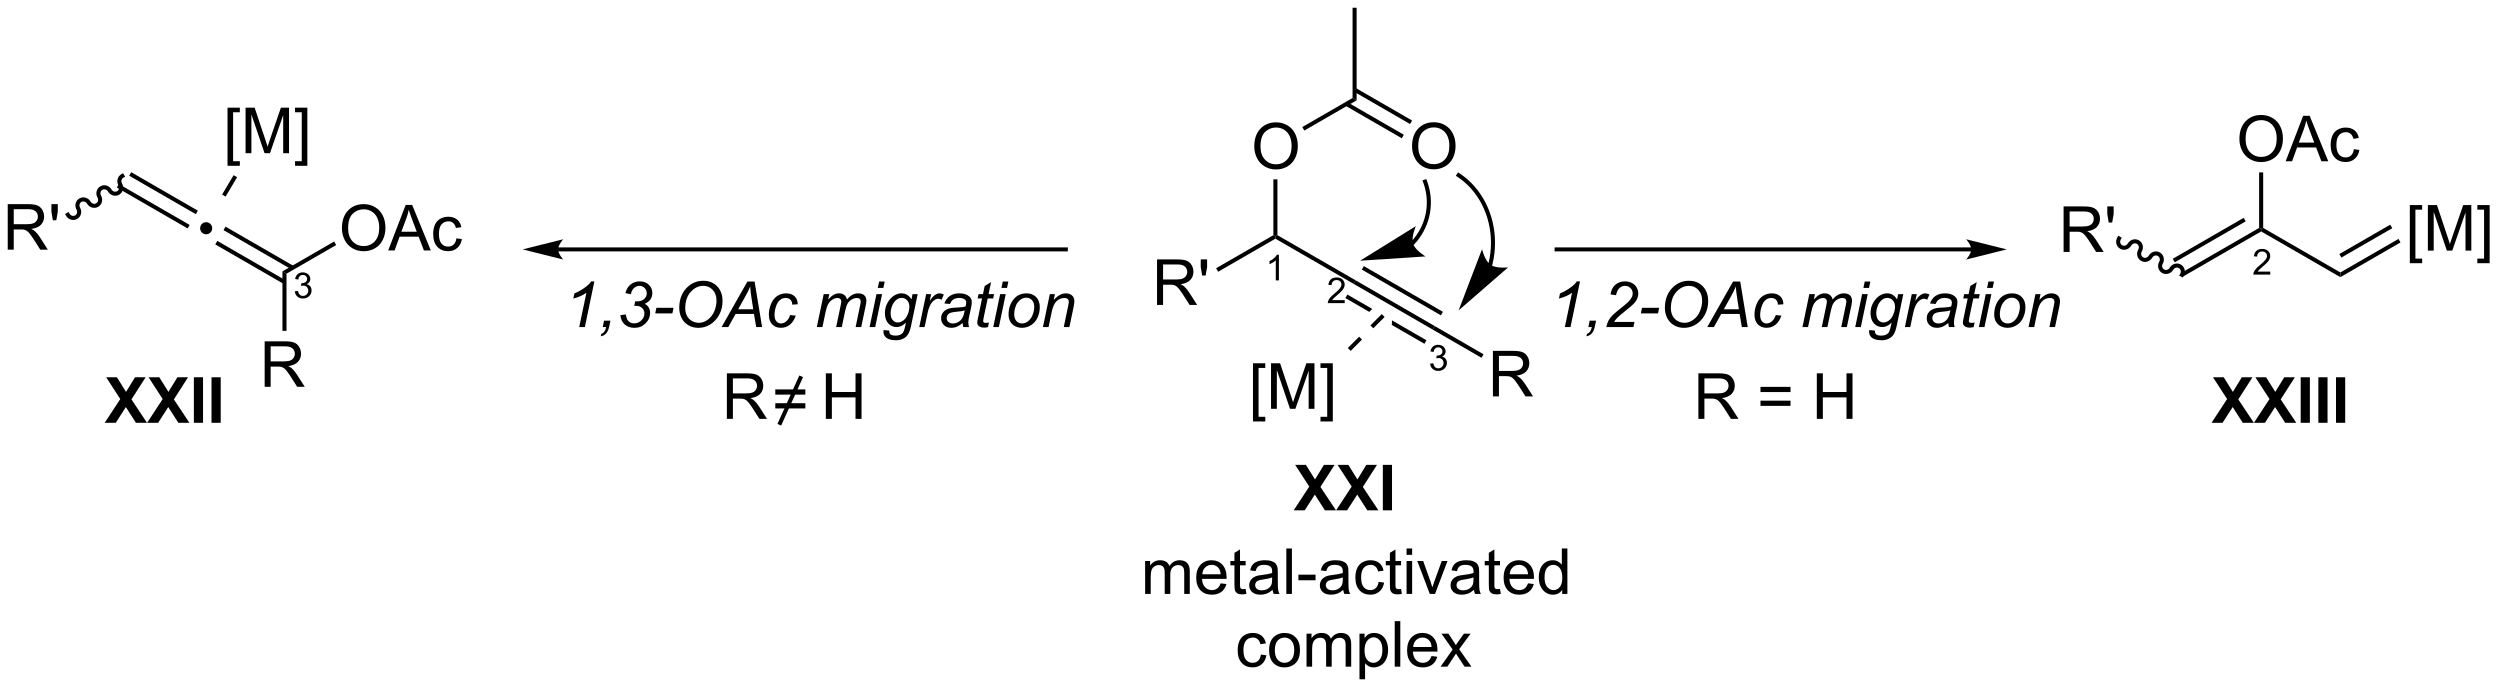 <?xml version="1.0" encoding="UTF-8"?>
<!DOCTYPE svg PUBLIC '-//W3C//DTD SVG 1.0//EN'
          'http://www.w3.org/TR/2001/REC-SVG-20010904/DTD/svg10.dtd'>
<svg stroke-dasharray="none" shape-rendering="auto" xmlns="http://www.w3.org/2000/svg" font-family="'Dialog'" text-rendering="auto" width="863" fill-opacity="1" color-interpolation="auto" color-rendering="auto" preserveAspectRatio="xMidYMid meet" font-size="12px" viewBox="0 0 863 238" fill="black" xmlns:xlink="http://www.w3.org/1999/xlink" stroke="black" image-rendering="auto" stroke-miterlimit="10" stroke-linecap="square" stroke-linejoin="miter" font-style="normal" stroke-width="1" height="238" stroke-dashoffset="0" font-weight="normal" stroke-opacity="1"
><!--Generated by the Batik Graphics2D SVG Generator--><defs id="genericDefs"
  /><g
  ><defs id="defs1"
    ><clipPath clipPathUnits="userSpaceOnUse" id="clipPath1"
      ><path d="M2.249 0.633 L325.527 0.633 L325.527 89.565 L2.249 89.565 L2.249 0.633 Z"
      /></clipPath
      ><clipPath clipPathUnits="userSpaceOnUse" id="clipPath2"
      ><path d="M1.724 15.124 L1.724 101.583 L316.013 101.583 L316.013 15.124 Z"
      /></clipPath
    ></defs
    ><g transform="scale(2.667,2.667) translate(-2.249,-0.633) matrix(1.029,0,0,1.029,0.476,-14.923)"
    ><path d="M159.493 33.545 Q159.493 32.118 160.259 31.313 Q161.025 30.506 162.236 30.506 Q163.027 30.506 163.663 30.886 Q164.301 31.264 164.634 31.941 Q164.97 32.618 164.97 33.477 Q164.97 34.349 164.618 35.037 Q164.267 35.724 163.621 36.079 Q162.978 36.433 162.23 36.433 Q161.423 36.433 160.785 36.042 Q160.15 35.649 159.821 34.974 Q159.493 34.297 159.493 33.545 ZM160.275 33.555 Q160.275 34.592 160.829 35.188 Q161.387 35.782 162.228 35.782 Q163.082 35.782 163.634 35.18 Q164.189 34.579 164.189 33.474 Q164.189 32.774 163.952 32.253 Q163.715 31.732 163.259 31.446 Q162.806 31.157 162.238 31.157 Q161.434 31.157 160.853 31.712 Q160.275 32.264 160.275 33.555 Z" stroke="none" clip-path="url(#clipPath2)"
    /></g
    ><g transform="matrix(2.743,0,0,2.743,-4.73,-41.483)"
    ><path d="M165.869 31.553 L165.613 31.111 L171.942 27.457 L172.452 27.752 Z" stroke="none" clip-path="url(#clipPath2)"
    /></g
    ><g transform="matrix(2.743,0,0,2.743,-4.73,-41.483)"
    ><path d="M161.975 37.689 L162.486 37.689 L162.486 44.72 L162.23 44.867 L161.975 44.72 Z" stroke="none" clip-path="url(#clipPath2)"
    /></g
    ><g transform="matrix(2.743,0,0,2.743,-4.73,-41.483)"
    ><path d="M147.335 53.497 L147.335 47.77 L149.874 47.77 Q150.64 47.77 151.038 47.924 Q151.437 48.078 151.674 48.468 Q151.913 48.859 151.913 49.333 Q151.913 49.942 151.518 50.361 Q151.124 50.778 150.299 50.89 Q150.601 51.036 150.757 51.177 Q151.088 51.481 151.385 51.937 L152.382 53.497 L151.429 53.497 L150.671 52.304 Q150.338 51.789 150.122 51.515 Q149.908 51.242 149.739 51.132 Q149.57 51.023 149.393 50.981 Q149.265 50.953 148.971 50.953 L148.093 50.953 L148.093 53.497 L147.335 53.497 ZM148.093 50.296 L149.721 50.296 Q150.242 50.296 150.533 50.19 Q150.827 50.083 150.978 49.846 Q151.132 49.609 151.132 49.333 Q151.132 48.927 150.835 48.666 Q150.541 48.403 149.905 48.403 L148.093 48.403 L148.093 50.296 ZM153.014 49.796 L152.834 48.726 L152.834 47.77 L153.636 47.77 L153.636 48.726 L153.448 49.796 L153.014 49.796 Z" stroke="none" clip-path="url(#clipPath2)"
    /></g
    ><g transform="matrix(2.743,0,0,2.743,-4.73,-41.483)"
    ><path d="M161.975 44.72 L162.23 44.867 L162.23 45.162 L155.025 49.322 L154.77 48.88 Z" stroke="none" clip-path="url(#clipPath2)"
    /></g
    ><g transform="matrix(2.743,0,0,2.743,-4.73,-41.483)"
    ><path d="M162.23 45.162 L162.23 44.867 L162.486 44.72 L172.32 50.398 L172.075 50.846 Z" stroke="none" clip-path="url(#clipPath2)"
    /></g
    ><g transform="matrix(2.743,0,0,2.743,-4.73,-41.483)"
    ><path d="M171.29 52.193 L171.034 52.634 L174.046 54.376 L174.046 54.376 L174.42 54.002 L171.29 52.193 ZM173.361 48.61 L173.105 49.051 L183.057 54.806 L183.312 54.364 L173.361 48.61 ZM172.32 50.398 L172.075 50.846 L182.021 56.597 L182.276 56.155 L172.32 50.398 ZM176.897 55.435 L176.897 55.934 L176.84 55.992 L180.985 58.388 L181.241 57.947 L176.897 55.435 Z" stroke="none" clip-path="url(#clipPath2)"
    /></g
    ><g transform="matrix(2.743,0,0,2.743,-4.73,-41.483)"
    ><path d="M189.606 65.005 L189.606 59.279 L192.145 59.279 Q192.91 59.279 193.309 59.433 Q193.707 59.586 193.944 59.977 Q194.184 60.367 194.184 60.841 Q194.184 61.451 193.788 61.87 Q193.395 62.287 192.569 62.399 Q192.871 62.545 193.028 62.685 Q193.358 62.99 193.655 63.446 L194.653 65.005 L193.699 65.005 L192.941 63.813 Q192.608 63.297 192.392 63.024 Q192.179 62.75 192.009 62.641 Q191.84 62.532 191.663 62.49 Q191.535 62.461 191.241 62.461 L190.363 62.461 L190.363 65.005 L189.606 65.005 ZM190.363 61.805 L191.991 61.805 Q192.512 61.805 192.804 61.698 Q193.098 61.591 193.249 61.355 Q193.403 61.117 193.403 60.841 Q193.403 60.435 193.106 60.175 Q192.811 59.912 192.176 59.912 L190.363 59.912 L190.363 61.805 Z" stroke="none" clip-path="url(#clipPath2)"
    /></g
    ><g transform="matrix(2.743,0,0,2.743,-4.73,-41.483)"
    ><path d="M182.021 56.597 L182.276 56.155 L188.424 59.71 L188.169 60.152 Z" stroke="none" clip-path="url(#clipPath2)"
    /></g
    ><g transform="matrix(2.743,0,0,2.743,-4.73,-41.483)"
    ><path d="M172.452 27.752 L171.942 27.457 L171.942 16.096 L172.452 16.096 Z" stroke="none" clip-path="url(#clipPath2)"
    /></g
    ><g transform="matrix(2.743,0,0,2.743,-4.73,-41.483)"
    ><path d="M179.427 33.545 Q179.427 32.118 180.193 31.313 Q180.958 30.506 182.169 30.506 Q182.961 30.506 183.596 30.886 Q184.234 31.264 184.568 31.941 Q184.904 32.618 184.904 33.477 Q184.904 34.349 184.552 35.037 Q184.201 35.724 183.555 36.079 Q182.911 36.433 182.164 36.433 Q181.357 36.433 180.719 36.042 Q180.083 35.649 179.755 34.974 Q179.427 34.297 179.427 33.545 ZM180.208 33.555 Q180.208 34.592 180.763 35.188 Q181.32 35.782 182.161 35.782 Q183.016 35.782 183.568 35.18 Q184.122 34.579 184.122 33.474 Q184.122 32.774 183.885 32.253 Q183.648 31.732 183.193 31.446 Q182.739 31.157 182.172 31.157 Q181.367 31.157 180.786 31.712 Q180.208 32.264 180.208 33.555 Z" stroke="none" clip-path="url(#clipPath2)"
    /></g
    ><g transform="matrix(2.743,0,0,2.743,-4.73,-41.483)"
    ><path d="M171.034 28.424 L178.138 32.525 L178.393 32.083 L171.289 27.982 ZM172.07 26.63 L179.173 30.731 L179.429 30.289 L172.325 26.188 Z" stroke="none" clip-path="url(#clipPath2)"
    /></g
    ><g transform="matrix(2.743,0,0,2.743,-4.73,-41.483)"
    ><path d="M159.408 68.161 L159.408 60.843 L160.958 60.843 L160.958 61.424 L160.111 61.424 L160.111 67.578 L160.958 67.578 L160.958 68.161 L159.408 68.161 ZM161.68 66.57 L161.68 60.843 L162.821 60.843 L164.178 64.898 Q164.365 65.463 164.451 65.744 Q164.548 65.432 164.756 64.828 L166.126 60.843 L167.147 60.843 L167.147 66.57 L166.415 66.57 L166.415 61.776 L164.751 66.57 L164.068 66.57 L162.412 61.695 L162.412 66.57 L161.68 66.57 ZM169.454 68.161 L167.904 68.161 L167.904 67.578 L168.751 67.578 L168.751 61.424 L167.904 61.424 L167.904 60.843 L169.454 60.843 L169.454 68.161 Z" stroke="none" clip-path="url(#clipPath2)"
    /></g
    ><g transform="matrix(2.743,0,0,2.743,-4.73,-41.483)"
    ><path d="M175.614 54.652 L174.191 56.075 L174.552 56.436 L175.975 55.013 ZM172.768 57.498 L171.345 58.921 L171.706 59.282 L173.129 57.859 Z" stroke="none" clip-path="url(#clipPath2)"
    /></g
    ><g transform="matrix(2.743,0,0,2.743,-4.73,-41.483)"
    ><path d="M249.801 46.254 L197.62 46.254 L197.365 46.254 L197.365 46.764 L197.62 46.764 L249.801 46.764 L250.056 46.764 L250.056 46.254 L249.801 46.254 ZM254.266 46.509 L249.163 45.234 C249.163 45.234 249.801 45.951 249.801 46.509 C249.801 47.067 249.163 47.785 249.163 47.785 Z" stroke="none" clip-path="url(#clipPath2)"
    /></g
    ><g transform="matrix(2.743,0,0,2.743,-4.73,-41.483)"
    ><path d="M162.673 50.412 L162.278 50.412 L162.278 47.891 Q162.134 48.027 161.903 48.164 Q161.672 48.3 161.487 48.369 L161.487 47.986 Q161.818 47.83 162.065 47.608 Q162.315 47.386 162.419 47.178 L162.673 47.178 L162.673 50.412 Z" stroke="none" clip-path="url(#clipPath2)"
    /></g
    ><g transform="matrix(2.743,0,0,2.743,-4.73,-41.483)"
    ><path d="M170.953 52.894 L170.953 53.275 L168.823 53.275 Q168.818 53.131 168.87 53 Q168.95 52.783 169.129 52.572 Q169.309 52.361 169.648 52.084 Q170.172 51.653 170.357 51.401 Q170.541 51.15 170.541 50.925 Q170.541 50.691 170.373 50.53 Q170.206 50.367 169.935 50.367 Q169.649 50.367 169.478 50.539 Q169.306 50.71 169.305 51.013 L168.898 50.972 Q168.94 50.517 169.213 50.279 Q169.485 50.041 169.943 50.041 Q170.408 50.041 170.677 50.298 Q170.948 50.555 170.948 50.934 Q170.948 51.127 170.869 51.315 Q170.79 51.501 170.606 51.708 Q170.422 51.914 169.996 52.275 Q169.64 52.573 169.539 52.68 Q169.438 52.787 169.372 52.894 L170.953 52.894 Z" stroke="none" clip-path="url(#clipPath2)"
    /></g
    ><g transform="matrix(2.743,0,0,2.743,-4.73,-41.483)"
    ><path d="M181.701 60.895 L182.097 60.842 Q182.166 61.179 182.328 61.327 Q182.492 61.475 182.728 61.475 Q183.006 61.475 183.198 61.282 Q183.392 61.089 183.392 60.803 Q183.392 60.53 183.213 60.355 Q183.036 60.177 182.76 60.177 Q182.649 60.177 182.482 60.221 L182.526 59.874 Q182.565 59.879 182.589 59.879 Q182.842 59.879 183.044 59.747 Q183.247 59.615 183.247 59.34 Q183.247 59.123 183.099 58.981 Q182.952 58.837 182.719 58.837 Q182.488 58.837 182.334 58.982 Q182.18 59.127 182.136 59.417 L181.741 59.347 Q181.814 58.948 182.07 58.73 Q182.328 58.512 182.71 58.512 Q182.974 58.512 183.195 58.625 Q183.418 58.737 183.535 58.934 Q183.652 59.129 183.652 59.348 Q183.652 59.558 183.54 59.729 Q183.428 59.901 183.209 60.002 Q183.494 60.068 183.652 60.276 Q183.811 60.482 183.811 60.794 Q183.811 61.216 183.503 61.51 Q183.195 61.803 182.725 61.803 Q182.302 61.803 182.021 61.551 Q181.741 61.298 181.701 60.895 Z" stroke="none" clip-path="url(#clipPath2)"
    /></g
    ><g transform="matrix(2.743,0,0,2.743,-4.73,-41.483)"
    ><path d="M276.446 49.929 L276.191 49.487 L286.03 43.806 L286.285 43.954 L286.285 44.248 ZM275.41 48.135 L284.341 42.978 L284.086 42.537 L275.155 47.693 Z" stroke="none" clip-path="url(#clipPath2)"
    /></g
    ><g transform="matrix(2.743,0,0,2.743,-4.73,-41.483)"
    ><path d="M286.285 44.248 L286.285 43.954 L286.54 43.806 L296.252 49.413 L296.252 50.002 Z" stroke="none" clip-path="url(#clipPath2)"
    /></g
    ><g transform="matrix(2.743,0,0,2.743,-4.73,-41.483)"
    ><path d="M261.423 46.829 L261.423 41.102 L263.962 41.102 Q264.728 41.102 265.126 41.256 Q265.525 41.409 265.762 41.8 Q266.001 42.191 266.001 42.664 Q266.001 43.274 265.606 43.693 Q265.212 44.11 264.387 44.222 Q264.689 44.368 264.845 44.508 Q265.176 44.813 265.473 45.269 L266.47 46.829 L265.517 46.829 L264.759 45.636 Q264.426 45.12 264.21 44.847 Q263.996 44.573 263.827 44.464 Q263.658 44.355 263.481 44.313 Q263.353 44.284 263.059 44.284 L262.181 44.284 L262.181 46.829 L261.423 46.829 ZM262.181 43.628 L263.809 43.628 Q264.33 43.628 264.621 43.521 Q264.916 43.414 265.067 43.178 Q265.22 42.941 265.22 42.664 Q265.22 42.258 264.923 41.998 Q264.629 41.735 263.994 41.735 L262.181 41.735 L262.181 43.628 ZM267.102 43.128 L266.922 42.058 L266.922 41.102 L267.724 41.102 L267.724 42.058 L267.537 43.128 L267.102 43.128 Z" stroke="none" clip-path="url(#clipPath2)"
    /></g
    ><g transform="matrix(2.743,0,0,2.743,-4.73,-41.483)"
    ><path d="M276.539 49.835 C276.829 49.334 276.669 48.699 276.183 48.419 C275.696 48.138 275.067 48.317 274.778 48.819 C274.629 49.076 274.312 49.171 274.07 49.031 C273.827 48.891 273.751 48.569 273.9 48.312 C274.19 47.81 274.03 47.175 273.543 46.895 C273.057 46.614 272.428 46.793 272.138 47.295 C271.99 47.552 271.672 47.648 271.43 47.508 C271.188 47.367 271.112 47.045 271.26 46.788 C271.55 46.286 271.39 45.652 270.904 45.371 C270.417 45.09 269.788 45.269 269.499 45.771 C269.35 46.028 269.033 46.124 268.791 45.984 C268.548 45.844 268.472 45.521 268.621 45.264 L268.748 45.043 L268.307 44.788 L268.179 45.009 C267.889 45.511 268.049 46.145 268.536 46.426 C269.022 46.706 269.651 46.527 269.941 46.026 C270.09 45.768 270.407 45.673 270.649 45.813 C270.891 45.953 270.967 46.275 270.818 46.533 C270.529 47.034 270.689 47.669 271.175 47.95 C271.662 48.23 272.291 48.051 272.58 47.55 C272.729 47.292 273.046 47.197 273.288 47.337 C273.531 47.477 273.607 47.799 273.458 48.057 C273.168 48.558 273.328 49.193 273.815 49.473 C274.301 49.754 274.93 49.575 275.22 49.073 C275.368 48.816 275.686 48.721 275.928 48.861 C276.17 49.001 276.246 49.323 276.097 49.581 L275.97 49.801 L276.412 50.056 L276.539 49.835 Z" stroke="none" clip-path="url(#clipPath2)"
    /></g
    ><g transform="matrix(2.743,0,0,2.743,-4.73,-41.483)"
    ><path d="M283.548 32.631 Q283.548 31.204 284.314 30.399 Q285.079 29.592 286.29 29.592 Q287.082 29.592 287.717 29.972 Q288.356 30.35 288.689 31.027 Q289.025 31.704 289.025 32.563 Q289.025 33.435 288.673 34.123 Q288.322 34.81 287.676 35.165 Q287.033 35.519 286.285 35.519 Q285.478 35.519 284.84 35.128 Q284.204 34.735 283.876 34.06 Q283.548 33.383 283.548 32.631 ZM284.329 32.641 Q284.329 33.678 284.884 34.274 Q285.441 34.868 286.283 34.868 Q287.137 34.868 287.689 34.266 Q288.243 33.665 288.243 32.56 Q288.243 31.86 288.007 31.339 Q287.77 30.818 287.314 30.532 Q286.861 30.243 286.293 30.243 Q285.488 30.243 284.908 30.797 Q284.329 31.35 284.329 32.641 ZM289.37 35.42 L291.57 29.693 L292.388 29.693 L294.732 35.42 L293.867 35.42 L293.201 33.685 L290.805 33.685 L290.177 35.42 L289.37 35.42 ZM291.024 33.068 L292.966 33.068 L292.367 31.482 Q292.094 30.758 291.961 30.295 Q291.852 30.844 291.654 31.389 L291.024 33.068 ZM297.953 33.899 L298.646 33.99 Q298.531 34.704 298.065 35.11 Q297.599 35.514 296.919 35.514 Q296.068 35.514 295.55 34.956 Q295.031 34.399 295.031 33.36 Q295.031 32.688 295.253 32.185 Q295.477 31.68 295.932 31.43 Q296.388 31.178 296.922 31.178 Q297.599 31.178 298.029 31.519 Q298.458 31.86 298.578 32.49 L297.896 32.594 Q297.797 32.178 297.55 31.967 Q297.302 31.756 296.951 31.756 Q296.419 31.756 296.086 32.136 Q295.755 32.516 295.755 33.342 Q295.755 34.178 296.076 34.558 Q296.396 34.935 296.911 34.935 Q297.326 34.935 297.602 34.683 Q297.88 34.428 297.953 33.899 Z" stroke="none" clip-path="url(#clipPath2)"
    /></g
    ><g transform="matrix(2.743,0,0,2.743,-4.73,-41.483)"
    ><path d="M286.54 43.806 L286.285 43.954 L286.03 43.806 L286.03 36.818 L286.54 36.818 Z" stroke="none" clip-path="url(#clipPath2)"
    /></g
    ><g transform="matrix(2.743,0,0,2.743,-4.73,-41.483)"
    ><path d="M304.995 48.248 L304.995 40.93 L306.545 40.93 L306.545 41.511 L305.698 41.511 L305.698 47.664 L306.545 47.664 L306.545 48.248 L304.995 48.248 ZM307.267 46.657 L307.267 40.93 L308.408 40.93 L309.765 44.985 Q309.952 45.55 310.038 45.831 Q310.135 45.519 310.343 44.914 L311.713 40.93 L312.733 40.93 L312.733 46.657 L312.002 46.657 L312.002 41.862 L310.338 46.657 L309.655 46.657 L307.999 41.782 L307.999 46.657 L307.267 46.657 ZM315.041 48.248 L313.491 48.248 L313.491 47.664 L314.338 47.664 L314.338 41.511 L313.491 41.511 L313.491 40.93 L315.041 40.93 L315.041 48.248 Z" stroke="none" clip-path="url(#clipPath2)"
    /></g
    ><g transform="matrix(2.743,0,0,2.743,-4.73,-41.483)"
    ><path d="M296.252 50.002 L296.252 49.413 L303.566 45.191 L303.821 45.632 ZM296.38 47.537 L302.786 43.838 L302.531 43.396 L296.125 47.095 Z" stroke="none" clip-path="url(#clipPath2)"
    /></g
    ><g transform="matrix(2.743,0,0,2.743,-4.73,-41.483)"
    ><path d="M215.462 67.834 L215.462 62.108 L218.001 62.108 Q218.767 62.108 219.165 62.261 Q219.564 62.415 219.8 62.806 Q220.04 63.196 220.04 63.67 Q220.04 64.279 219.644 64.699 Q219.251 65.115 218.425 65.227 Q218.727 65.373 218.884 65.514 Q219.214 65.819 219.511 66.274 L220.509 67.834 L219.556 67.834 L218.798 66.641 Q218.464 66.126 218.248 65.852 Q218.035 65.579 217.866 65.469 Q217.696 65.36 217.519 65.319 Q217.392 65.29 217.097 65.29 L216.22 65.29 L216.22 67.834 L215.462 67.834 ZM216.22 64.634 L217.847 64.634 Q218.368 64.634 218.66 64.527 Q218.954 64.42 219.105 64.183 Q219.259 63.946 219.259 63.67 Q219.259 63.264 218.962 63.003 Q218.668 62.74 218.032 62.74 L216.22 62.74 L216.22 64.634 ZM227.058 64.467 L223.277 64.467 L223.277 63.811 L227.058 63.811 L227.058 64.467 ZM227.058 66.204 L223.277 66.204 L223.277 65.548 L227.058 65.548 L227.058 66.204 ZM230.367 67.834 L230.367 62.108 L231.125 62.108 L231.125 64.459 L234.101 64.459 L234.101 62.108 L234.859 62.108 L234.859 67.834 L234.101 67.834 L234.101 65.134 L231.125 65.134 L231.125 67.834 L230.367 67.834 Z" stroke="none" clip-path="url(#clipPath2)"
    /></g
    ><g transform="matrix(2.743,0,0,2.743,-4.73,-41.483)"
    ><path d="M2.697 46.541 L2.697 40.814 L5.236 40.814 Q6.001 40.814 6.4 40.968 Q6.798 41.122 7.035 41.512 Q7.275 41.903 7.275 42.377 Q7.275 42.986 6.879 43.406 Q6.486 43.822 5.66 43.934 Q5.962 44.08 6.119 44.221 Q6.449 44.525 6.746 44.981 L7.744 46.541 L6.79 46.541 L6.032 45.348 Q5.699 44.833 5.483 44.559 Q5.269 44.286 5.1 44.176 Q4.931 44.067 4.754 44.025 Q4.626 43.997 4.332 43.997 L3.454 43.997 L3.454 46.541 L2.697 46.541 ZM3.454 43.34 L5.082 43.34 Q5.603 43.34 5.894 43.234 Q6.189 43.127 6.34 42.89 Q6.494 42.653 6.494 42.377 Q6.494 41.971 6.197 41.71 Q5.902 41.447 5.267 41.447 L3.454 41.447 L3.454 43.34 ZM8.375 42.84 L8.195 41.77 L8.195 40.814 L8.997 40.814 L8.997 41.77 L8.81 42.84 L8.375 42.84 Z" stroke="none" clip-path="url(#clipPath2)"
    /></g
    ><g transform="matrix(2.743,0,0,2.743,-4.73,-41.483)"
    ><path d="M10.038 42.273 C10.327 42.774 10.956 42.953 11.443 42.673 C11.929 42.392 12.089 41.758 11.8 41.256 C11.651 40.998 11.727 40.676 11.969 40.536 C12.211 40.396 12.528 40.491 12.677 40.749 C12.967 41.251 13.596 41.43 14.082 41.149 C14.569 40.868 14.729 40.234 14.439 39.732 C14.29 39.474 14.366 39.152 14.608 39.012 C14.851 38.872 15.168 38.967 15.317 39.225 C15.606 39.727 16.235 39.906 16.722 39.625 C17.208 39.344 17.368 38.71 17.078 38.208 C16.93 37.951 17.006 37.628 17.248 37.488 L17.469 37.361 L17.214 36.919 L16.993 37.046 C16.506 37.327 16.347 37.961 16.636 38.463 C16.785 38.721 16.709 39.043 16.467 39.183 C16.225 39.323 15.908 39.228 15.759 38.97 C15.469 38.468 14.84 38.289 14.354 38.57 C13.867 38.851 13.707 39.485 13.997 39.987 C14.146 40.244 14.07 40.567 13.828 40.707 C13.585 40.847 13.268 40.752 13.119 40.494 C12.83 39.992 12.201 39.813 11.714 40.094 C11.228 40.375 11.068 41.009 11.357 41.511 C11.506 41.768 11.43 42.091 11.188 42.231 C10.946 42.371 10.629 42.275 10.48 42.018 L10.352 41.797 L9.91 42.052 L10.038 42.273 Z" stroke="none" clip-path="url(#clipPath2)"
    /></g
    ><g transform="matrix(2.743,0,0,2.743,-4.73,-41.483)"
    ><path d="M27.668 43.09 Q27.992 43.09 28.21 43.313 Q28.429 43.532 28.429 43.846 Q28.429 44.161 28.206 44.384 Q27.983 44.607 27.668 44.607 Q27.354 44.607 27.13 44.384 Q26.912 44.161 26.912 43.846 Q26.912 43.527 27.13 43.309 Q27.354 43.09 27.668 43.09 Z" stroke="none" clip-path="url(#clipPath2)"
    /></g
    ><g transform="matrix(2.743,0,0,2.743,-4.73,-41.483)"
    ><path d="M16.428 38.73 L25.333 43.872 L25.588 43.43 L16.684 38.289 ZM17.982 37.236 L26.369 42.078 L26.624 41.636 L18.237 36.794 Z" stroke="none" clip-path="url(#clipPath2)"
    /></g
    ><g transform="matrix(2.743,0,0,2.743,-4.73,-41.483)"
    ><path d="M28.817 45.883 L37.398 50.837 L37.653 50.395 L29.072 45.441 ZM29.853 44.089 L38.434 49.043 L38.689 48.601 L30.108 43.647 Z" stroke="none" clip-path="url(#clipPath2)"
    /></g
    ><g transform="matrix(2.743,0,0,2.743,-4.73,-41.483)"
    ><path d="M35.031 63.804 L35.031 58.077 L37.57 58.077 Q38.335 58.077 38.734 58.231 Q39.132 58.385 39.369 58.775 Q39.609 59.166 39.609 59.64 Q39.609 60.249 39.213 60.669 Q38.82 61.085 37.994 61.197 Q38.296 61.343 38.453 61.484 Q38.783 61.788 39.08 62.244 L40.078 63.804 L39.124 63.804 L38.367 62.611 Q38.033 62.096 37.817 61.822 Q37.603 61.549 37.434 61.439 Q37.265 61.33 37.088 61.288 Q36.96 61.26 36.666 61.26 L35.788 61.26 L35.788 63.804 L35.031 63.804 ZM35.788 60.603 L37.416 60.603 Q37.937 60.603 38.228 60.497 Q38.523 60.39 38.674 60.153 Q38.828 59.916 38.828 59.64 Q38.828 59.234 38.531 58.973 Q38.236 58.71 37.601 58.71 L35.788 58.71 L35.788 60.603 Z" stroke="none" clip-path="url(#clipPath2)"
    /></g
    ><g transform="matrix(2.743,0,0,2.743,-4.73,-41.483)"
    ><path d="M37.27 49.273 L37.781 49.568 L37.781 56.766 L37.27 56.766 Z" stroke="none" clip-path="url(#clipPath2)"
    /></g
    ><g transform="matrix(2.743,0,0,2.743,-4.73,-41.483)"
    ><path d="M44.755 43.852 Q44.755 42.425 45.521 41.62 Q46.286 40.813 47.497 40.813 Q48.289 40.813 48.925 41.193 Q49.562 41.571 49.896 42.248 Q50.232 42.925 50.232 43.784 Q50.232 44.657 49.88 45.344 Q49.529 46.032 48.883 46.386 Q48.24 46.74 47.492 46.74 Q46.685 46.74 46.047 46.349 Q45.411 45.956 45.083 45.282 Q44.755 44.604 44.755 43.852 ZM45.536 43.862 Q45.536 44.899 46.091 45.495 Q46.648 46.089 47.49 46.089 Q48.344 46.089 48.896 45.487 Q49.45 44.886 49.45 43.782 Q49.45 43.081 49.214 42.56 Q48.977 42.039 48.521 41.753 Q48.068 41.464 47.5 41.464 Q46.695 41.464 46.115 42.019 Q45.536 42.571 45.536 43.862 ZM50.577 46.641 L52.777 40.914 L53.595 40.914 L55.939 46.641 L55.074 46.641 L54.408 44.907 L52.012 44.907 L51.384 46.641 L50.577 46.641 ZM52.23 44.289 L54.173 44.289 L53.574 42.703 Q53.301 41.979 53.168 41.516 Q53.059 42.065 52.861 42.61 L52.23 44.289 ZM59.16 45.12 L59.853 45.211 Q59.738 45.925 59.272 46.331 Q58.806 46.735 58.126 46.735 Q57.275 46.735 56.757 46.177 Q56.238 45.62 56.238 44.581 Q56.238 43.909 56.46 43.407 Q56.684 42.901 57.139 42.651 Q57.595 42.399 58.129 42.399 Q58.806 42.399 59.236 42.74 Q59.665 43.081 59.785 43.711 L59.103 43.815 Q59.004 43.399 58.757 43.188 Q58.509 42.977 58.158 42.977 Q57.626 42.977 57.293 43.357 Q56.962 43.737 56.962 44.563 Q56.962 45.399 57.283 45.779 Q57.603 46.157 58.118 46.157 Q58.533 46.157 58.809 45.904 Q59.087 45.649 59.16 45.12 Z" stroke="none" clip-path="url(#clipPath2)"
    /></g
    ><g transform="matrix(2.743,0,0,2.743,-4.73,-41.483)"
    ><path d="M37.781 49.568 L37.27 49.273 L43.774 45.518 L44.029 45.96 Z" stroke="none" clip-path="url(#clipPath2)"
    /></g
    ><g transform="matrix(2.743,0,0,2.743,-4.73,-41.483)"
    ><path d="M74.617 56.283 L75.523 51.958 Q74.937 52.419 73.874 52.697 L74.007 52.056 Q74.533 51.846 75.046 51.507 Q75.562 51.166 75.82 50.911 Q75.976 50.755 76.117 50.533 L76.525 50.533 L75.327 56.283 L74.617 56.283 ZM77.573 56.283 L77.74 55.481 L78.545 55.481 L78.402 56.181 Q78.269 56.812 77.988 57.103 Q77.709 57.398 77.331 57.439 L77.396 57.132 Q77.863 57.002 78.011 56.283 L77.573 56.283 ZM79.799 54.783 L80.486 54.697 Q80.564 55.299 80.833 55.559 Q81.101 55.817 81.533 55.817 Q82.057 55.817 82.437 55.442 Q82.82 55.067 82.82 54.583 Q82.82 54.161 82.533 53.887 Q82.249 53.611 81.767 53.611 Q81.713 53.611 81.541 53.627 L81.663 53.036 Q81.765 53.051 81.859 53.051 Q82.463 53.051 82.788 52.757 Q83.117 52.463 83.117 52.033 Q83.117 51.637 82.848 51.369 Q82.58 51.098 82.195 51.098 Q81.814 51.098 81.512 51.374 Q81.21 51.65 81.124 52.153 L80.429 52.012 Q80.601 51.306 81.088 50.921 Q81.577 50.533 82.244 50.533 Q82.947 50.533 83.382 50.96 Q83.82 51.385 83.82 52.005 Q83.82 52.458 83.583 52.796 Q83.346 53.135 82.874 53.356 Q83.21 53.556 83.374 53.838 Q83.541 54.119 83.541 54.481 Q83.541 55.252 82.965 55.817 Q82.39 56.382 81.588 56.382 Q80.812 56.382 80.333 55.947 Q79.853 55.51 79.799 54.783 ZM84.183 54.564 L84.331 53.856 L86.488 53.856 L86.342 54.564 L84.183 54.564 ZM87.206 53.885 Q87.206 52.353 88.089 51.406 Q88.975 50.458 90.238 50.458 Q91.308 50.458 91.98 51.156 Q92.654 51.853 92.654 53.025 Q92.654 53.861 92.316 54.575 Q92.061 55.111 91.672 55.499 Q91.287 55.887 90.847 56.098 Q90.261 56.382 89.605 56.382 Q88.917 56.382 88.352 56.054 Q87.787 55.723 87.495 55.137 Q87.206 54.549 87.206 53.885 ZM87.959 53.924 Q87.959 54.426 88.167 54.848 Q88.378 55.27 88.792 55.51 Q89.206 55.747 89.662 55.747 Q90.105 55.747 90.503 55.538 Q90.902 55.33 91.214 54.958 Q91.529 54.583 91.712 54.038 Q91.894 53.494 91.894 52.965 Q91.894 52.111 91.415 51.603 Q90.936 51.096 90.232 51.096 Q89.334 51.096 88.646 51.864 Q87.959 52.63 87.959 53.924 ZM92.536 56.283 L95.783 50.556 L96.687 50.556 L97.632 56.283 L96.89 56.283 L96.611 54.635 L94.296 54.635 L93.377 56.283 L92.536 56.283 ZM94.624 54.044 L96.517 54.044 L96.296 52.606 Q96.166 51.752 96.135 51.181 Q95.939 51.674 95.564 52.348 L94.624 54.044 ZM101.163 54.77 L101.869 54.846 Q101.603 55.622 101.114 55.999 Q100.624 56.377 99.999 56.377 Q99.322 56.377 98.903 55.939 Q98.484 55.502 98.484 54.715 Q98.484 54.036 98.752 53.38 Q99.023 52.723 99.523 52.382 Q100.025 52.041 100.671 52.041 Q101.338 52.041 101.728 52.419 Q102.119 52.794 102.119 53.416 L101.424 53.463 Q101.421 53.067 101.195 52.846 Q100.971 52.622 100.603 52.622 Q100.179 52.622 99.867 52.892 Q99.554 53.161 99.374 53.71 Q99.197 54.26 99.197 54.767 Q99.197 55.299 99.432 55.564 Q99.666 55.83 100.01 55.83 Q100.353 55.83 100.669 55.57 Q100.984 55.306 101.163 54.77 ZM104.519 56.283 L105.386 52.135 L106.092 52.135 L105.948 52.817 Q106.342 52.377 106.652 52.21 Q106.964 52.041 107.326 52.041 Q107.714 52.041 107.972 52.247 Q108.232 52.45 108.316 52.817 Q108.631 52.426 108.98 52.234 Q109.331 52.041 109.717 52.041 Q110.238 52.041 110.495 52.288 Q110.756 52.533 110.756 52.978 Q110.756 53.169 110.667 53.611 L110.107 56.283 L109.402 56.283 L109.972 53.541 Q110.045 53.205 110.045 53.059 Q110.045 52.856 109.915 52.739 Q109.787 52.622 109.553 52.622 Q109.238 52.622 108.909 52.814 Q108.581 53.005 108.399 53.317 Q108.217 53.627 108.081 54.27 L107.659 56.283 L106.951 56.283 L107.537 53.481 Q107.6 53.197 107.6 53.075 Q107.6 52.872 107.472 52.747 Q107.347 52.622 107.144 52.622 Q106.842 52.622 106.511 52.814 Q106.183 53.005 105.975 53.348 Q105.769 53.689 105.636 54.322 L105.225 56.283 L104.519 56.283 ZM112.191 51.356 L112.357 50.556 L113.061 50.556 L112.894 51.356 L112.191 51.356 ZM111.159 56.283 L112.027 52.135 L112.732 52.135 L111.865 56.283 L111.159 56.283 ZM112.924 56.658 L113.64 56.726 Q113.632 56.968 113.697 57.088 Q113.765 57.21 113.908 57.275 Q114.101 57.361 114.406 57.361 Q115.046 57.361 115.327 57.031 Q115.51 56.806 115.666 56.059 L115.736 55.723 Q115.187 56.283 114.564 56.283 Q113.937 56.283 113.512 55.82 Q113.088 55.356 113.088 54.51 Q113.088 53.809 113.421 53.223 Q113.757 52.637 114.218 52.34 Q114.679 52.041 115.166 52.041 Q115.984 52.041 116.424 52.814 L116.564 52.135 L117.213 52.135 L116.377 56.137 Q116.242 56.799 116.017 57.169 Q115.796 57.538 115.398 57.741 Q115.002 57.945 114.484 57.945 Q113.984 57.945 113.622 57.814 Q113.26 57.687 113.083 57.437 Q112.906 57.189 112.906 56.869 Q112.906 56.773 112.924 56.658 ZM113.807 54.447 Q113.807 54.872 113.89 55.088 Q114.007 55.387 114.223 55.546 Q114.439 55.705 114.705 55.705 Q115.054 55.705 115.398 55.46 Q115.742 55.215 115.952 54.705 Q116.166 54.192 116.166 53.728 Q116.166 53.215 115.882 52.913 Q115.601 52.611 115.182 52.611 Q114.924 52.611 114.682 52.749 Q114.439 52.887 114.231 53.171 Q114.023 53.455 113.913 53.851 Q113.807 54.244 113.807 54.447 ZM117.412 56.283 L118.279 52.135 L118.904 52.135 L118.73 52.981 Q119.05 52.502 119.355 52.273 Q119.662 52.041 119.982 52.041 Q120.193 52.041 120.503 52.192 L120.214 52.848 Q120.029 52.715 119.811 52.715 Q119.441 52.715 119.05 53.13 Q118.659 53.544 118.436 54.619 L118.084 56.283 L117.412 56.283 ZM122.873 55.767 Q122.506 56.083 122.165 56.231 Q121.826 56.377 121.441 56.377 Q120.865 56.377 120.514 56.038 Q120.162 55.7 120.162 55.174 Q120.162 54.825 120.321 54.559 Q120.48 54.291 120.74 54.13 Q121.003 53.965 121.381 53.895 Q121.62 53.848 122.284 53.822 Q122.951 53.794 123.24 53.681 Q123.323 53.392 123.323 53.2 Q123.323 52.955 123.144 52.814 Q122.896 52.619 122.425 52.619 Q121.98 52.619 121.696 52.817 Q121.412 53.012 121.284 53.377 L120.568 53.314 Q120.787 52.697 121.261 52.369 Q121.738 52.041 122.459 52.041 Q123.23 52.041 123.678 52.408 Q124.021 52.681 124.021 53.119 Q124.021 53.45 123.925 53.887 L123.693 54.919 Q123.584 55.411 123.584 55.721 Q123.584 55.916 123.67 56.283 L122.956 56.283 Q122.896 56.08 122.873 55.767 ZM123.136 54.181 Q122.988 54.239 122.816 54.27 Q122.646 54.301 122.248 54.338 Q121.631 54.392 121.376 54.476 Q121.123 54.559 120.993 54.744 Q120.865 54.926 120.865 55.15 Q120.865 55.447 121.071 55.64 Q121.277 55.83 121.654 55.83 Q122.006 55.83 122.329 55.645 Q122.654 55.458 122.842 55.127 Q123.029 54.794 123.136 54.181 ZM126.179 55.708 L126.062 56.288 Q125.807 56.353 125.57 56.353 Q125.148 56.353 124.898 56.145 Q124.71 55.989 124.71 55.721 Q124.71 55.583 124.812 55.09 L125.314 52.681 L124.757 52.681 L124.869 52.135 L125.429 52.135 L125.642 51.114 L126.452 50.627 L126.135 52.135 L126.83 52.135 L126.713 52.681 L126.023 52.681 L125.541 54.973 Q125.452 55.411 125.452 55.497 Q125.452 55.622 125.523 55.689 Q125.596 55.755 125.76 55.755 Q125.994 55.755 126.179 55.708 ZM127.753 51.356 L127.92 50.556 L128.623 50.556 L128.456 51.356 L127.753 51.356 ZM126.722 56.283 L127.589 52.135 L128.295 52.135 L127.428 56.283 L126.722 56.283 ZM128.65 54.708 Q128.65 53.494 129.367 52.697 Q129.955 52.041 130.913 52.041 Q131.663 52.041 132.122 52.51 Q132.58 52.978 132.58 53.775 Q132.58 54.489 132.291 55.106 Q132.002 55.721 131.468 56.049 Q130.937 56.377 130.346 56.377 Q129.861 56.377 129.465 56.171 Q129.07 55.963 128.859 55.585 Q128.65 55.205 128.65 54.708 ZM129.359 54.637 Q129.359 55.223 129.64 55.528 Q129.921 55.83 130.353 55.83 Q130.58 55.83 130.801 55.739 Q131.025 55.645 131.215 55.458 Q131.408 55.27 131.544 55.031 Q131.679 54.791 131.76 54.512 Q131.882 54.127 131.882 53.77 Q131.882 53.208 131.598 52.898 Q131.314 52.588 130.885 52.588 Q130.554 52.588 130.28 52.747 Q130.007 52.903 129.786 53.208 Q129.564 53.512 129.46 53.919 Q129.359 54.322 129.359 54.637 ZM132.975 56.283 L133.842 52.135 L134.482 52.135 L134.331 52.856 Q134.748 52.431 135.11 52.236 Q135.475 52.041 135.855 52.041 Q136.357 52.041 136.644 52.314 Q136.933 52.588 136.933 53.044 Q136.933 53.275 136.831 53.77 L136.303 56.283 L135.597 56.283 L136.146 53.653 Q136.23 53.27 136.23 53.088 Q136.23 52.88 136.087 52.752 Q135.943 52.622 135.675 52.622 Q135.131 52.622 134.706 53.012 Q134.284 53.403 134.084 54.353 L133.683 56.283 L132.975 56.283 Z" stroke="none" clip-path="url(#clipPath2)"
    /></g
    ><g transform="matrix(2.743,0,0,2.743,-4.73,-41.483)"
    ><path d="M71.963 46.764 L135.855 46.764 L136.11 46.764 L136.11 46.254 L135.855 46.254 L71.963 46.254 L71.708 46.254 L71.708 46.764 L71.963 46.764 ZM67.499 46.509 L72.601 47.785 C72.601 47.785 71.963 47.067 71.963 46.509 C71.963 45.951 72.601 45.234 72.601 45.234 Z" stroke="none" clip-path="url(#clipPath2)"
    /></g
    ><g transform="matrix(2.743,0,0,2.743,-4.73,-41.483)"
    ><path d="M38.825 51.783 L39.22 51.73 Q39.289 52.067 39.452 52.215 Q39.616 52.363 39.851 52.363 Q40.13 52.363 40.322 52.17 Q40.515 51.977 40.515 51.691 Q40.515 51.418 40.336 51.243 Q40.159 51.065 39.884 51.065 Q39.772 51.065 39.605 51.109 L39.649 50.762 Q39.689 50.767 39.712 50.767 Q39.966 50.767 40.168 50.635 Q40.37 50.503 40.37 50.227 Q40.37 50.011 40.222 49.869 Q40.075 49.725 39.843 49.725 Q39.611 49.725 39.457 49.87 Q39.304 50.015 39.26 50.305 L38.864 50.235 Q38.937 49.836 39.194 49.618 Q39.452 49.4 39.834 49.4 Q40.097 49.4 40.319 49.513 Q40.541 49.625 40.659 49.822 Q40.776 50.017 40.776 50.236 Q40.776 50.446 40.663 50.617 Q40.552 50.788 40.332 50.89 Q40.617 50.956 40.776 51.163 Q40.934 51.37 40.934 51.682 Q40.934 52.104 40.626 52.398 Q40.319 52.691 39.849 52.691 Q39.425 52.691 39.144 52.439 Q38.864 52.186 38.825 51.783 Z" stroke="none" clip-path="url(#clipPath2)"
    /></g
    ><g transform="matrix(2.743,0,0,2.743,-4.73,-41.483)"
    ><path d="M287.431 49.301 L287.431 49.682 L285.301 49.682 Q285.296 49.538 285.348 49.406 Q285.428 49.19 285.607 48.979 Q285.787 48.768 286.125 48.491 Q286.65 48.06 286.834 47.808 Q287.019 47.556 287.019 47.332 Q287.019 47.098 286.851 46.937 Q286.684 46.774 286.413 46.774 Q286.127 46.774 285.956 46.945 Q285.784 47.117 285.783 47.42 L285.375 47.379 Q285.418 46.923 285.69 46.686 Q285.963 46.447 286.421 46.447 Q286.886 46.447 287.155 46.705 Q287.426 46.962 287.426 47.341 Q287.426 47.534 287.347 47.722 Q287.268 47.908 287.084 48.114 Q286.901 48.321 286.474 48.681 Q286.118 48.98 286.017 49.087 Q285.916 49.194 285.85 49.301 L287.431 49.301 Z" stroke="none" clip-path="url(#clipPath2)"
    /></g
    ><g transform="matrix(2.743,0,0,2.743,-4.73,-41.483)"
    ><path d="M164.531 79.349 L166.49 76.359 L164.716 73.622 L166.068 73.622 L167.216 75.461 L168.341 73.622 L169.68 73.622 L167.899 76.404 L169.857 79.349 L168.461 79.349 L167.193 77.367 L165.919 79.349 L164.531 79.349 ZM169.867 79.349 L171.826 76.359 L170.052 73.622 L171.404 73.622 L172.552 75.461 L173.677 73.622 L175.016 73.622 L173.234 76.404 L175.193 79.349 L173.797 79.349 L172.529 77.367 L171.255 79.349 L169.867 79.349 ZM175.75 79.349 L175.75 73.622 L176.906 73.622 L176.906 79.349 L175.75 79.349 Z" stroke="none" clip-path="url(#clipPath2)"
    /></g
    ><g transform="matrix(2.743,0,0,2.743,-4.73,-41.483)"
    ><path d="M14.902 68.331 L16.86 65.342 L15.087 62.605 L16.438 62.605 L17.587 64.443 L18.712 62.605 L20.05 62.605 L18.269 65.386 L20.227 68.331 L18.831 68.331 L17.563 66.349 L16.29 68.331 L14.902 68.331 ZM20.238 68.331 L22.196 65.342 L20.423 62.605 L21.774 62.605 L22.923 64.443 L24.048 62.605 L25.386 62.605 L23.605 65.386 L25.563 68.331 L24.167 68.331 L22.899 66.349 L21.626 68.331 L20.238 68.331 ZM26.121 68.331 L26.121 62.605 L27.277 62.605 L27.277 68.331 L26.121 68.331 ZM28.343 68.331 L28.343 62.605 L29.5 62.605 L29.5 68.331 L28.343 68.331 Z" stroke="none" clip-path="url(#clipPath2)"
    /></g
    ><g transform="matrix(2.743,0,0,2.743,-4.73,-41.483)"
    ><path d="M189.49 48.594 L189.49 48.593 L189.495 48.576 C189.499 48.563 189.502 48.55 189.505 48.537 C189.512 48.51 189.519 48.484 189.525 48.458 C189.539 48.406 189.552 48.353 189.564 48.3 C189.766 47.456 189.871 46.575 189.871 45.678 C189.871 43.883 189.449 42.155 188.684 40.651 C187.916 39.142 186.804 37.86 185.428 36.958 L185.215 36.818 L184.935 37.245 L185.149 37.385 C186.45 38.237 187.502 39.453 188.229 40.882 C188.958 42.315 189.361 43.964 189.361 45.678 C189.361 46.535 189.26 47.377 189.068 48.182 C189.056 48.233 189.044 48.282 189.031 48.333 C189.025 48.357 189.018 48.383 189.012 48.407 C189.008 48.42 189.005 48.433 189.002 48.445 L188.997 48.464 L188.996 48.467 L188.933 48.714 L189.427 48.841 L189.49 48.594 ZM185.288 54.185 L191.512 48.775 C191.512 48.775 190.017 48.95 189.3 48.448 C188.583 47.947 188.234 46.483 188.234 46.483 Z" stroke="none" clip-path="url(#clipPath2)"
    /></g
    ><g transform="matrix(2.743,0,0,2.743,-4.73,-41.483)"
    ><path d="M179.538 46.04 L179.54 46.039 L179.545 46.034 L179.556 46.022 C179.564 46.015 179.571 46.007 179.579 46 C179.594 45.985 179.608 45.97 179.623 45.954 C179.653 45.924 179.682 45.893 179.711 45.862 C179.828 45.738 179.941 45.61 180.05 45.477 C180.921 44.416 181.477 43.162 181.695 41.852 C181.911 40.541 181.789 39.175 181.306 37.89 L181.217 37.651 L180.739 37.83 L180.828 38.069 C181.28 39.27 181.393 40.546 181.191 41.768 C180.989 42.99 180.47 44.161 179.656 45.153 C179.554 45.277 179.448 45.397 179.34 45.513 C179.312 45.542 179.285 45.57 179.257 45.599 C179.244 45.613 179.23 45.627 179.216 45.641 C179.209 45.648 179.202 45.656 179.195 45.663 L179.184 45.673 L179.179 45.678 L179.178 45.68 L178.997 45.86 L179.358 46.221 L179.538 46.04 ZM172.893 47.931 L181.121 47.395 C181.121 47.395 179.826 46.629 179.559 45.796 C179.292 44.962 179.901 43.586 179.901 43.586 Z" stroke="none" clip-path="url(#clipPath2)"
    /></g
    ><g transform="matrix(2.743,0,0,2.743,-4.73,-41.483)"
    ><path d="M198.656 56.283 L199.562 51.958 Q198.976 52.419 197.914 52.697 L198.047 52.056 Q198.573 51.846 199.086 51.507 Q199.601 51.166 199.859 50.911 Q200.016 50.755 200.156 50.533 L200.565 50.533 L199.367 56.283 L198.656 56.283 ZM201.613 56.283 L201.78 55.481 L202.585 55.481 L202.441 56.181 Q202.309 56.812 202.027 57.103 Q201.749 57.398 201.371 57.439 L201.436 57.132 Q201.902 57.002 202.051 56.283 L201.613 56.283 ZM203.87 56.283 Q203.979 55.77 204.172 55.426 Q204.367 55.08 204.687 54.77 Q205.008 54.458 205.922 53.728 Q206.476 53.286 206.68 53.075 Q206.971 52.77 207.104 52.478 Q207.195 52.278 207.195 52.044 Q207.195 51.65 206.914 51.374 Q206.635 51.098 206.229 51.098 Q205.828 51.098 205.526 51.38 Q205.226 51.658 205.096 52.275 L204.406 52.174 Q204.508 51.411 204.997 50.973 Q205.487 50.533 206.219 50.533 Q206.706 50.533 207.101 50.736 Q207.5 50.939 207.698 51.306 Q207.898 51.674 207.898 52.064 Q207.898 52.635 207.492 53.161 Q207.242 53.489 206.023 54.455 Q205.5 54.869 205.242 55.135 Q204.987 55.4 204.859 55.635 L207.422 55.635 L207.284 56.283 L203.87 56.283 ZM208.223 54.564 L208.371 53.856 L210.527 53.856 L210.381 54.564 L208.223 54.564 ZM211.246 53.885 Q211.246 52.353 212.129 51.406 Q213.014 50.458 214.277 50.458 Q215.348 50.458 216.019 51.156 Q216.694 51.853 216.694 53.025 Q216.694 53.861 216.355 54.575 Q216.1 55.111 215.712 55.499 Q215.327 55.887 214.887 56.098 Q214.301 56.382 213.644 56.382 Q212.957 56.382 212.392 56.054 Q211.827 55.723 211.535 55.137 Q211.246 54.549 211.246 53.885 ZM211.999 53.924 Q211.999 54.426 212.207 54.848 Q212.418 55.27 212.832 55.51 Q213.246 55.747 213.702 55.747 Q214.144 55.747 214.543 55.538 Q214.941 55.33 215.254 54.958 Q215.569 54.583 215.751 54.038 Q215.934 53.494 215.934 52.965 Q215.934 52.111 215.454 51.603 Q214.975 51.096 214.272 51.096 Q213.374 51.096 212.686 51.864 Q211.999 52.63 211.999 53.924 ZM216.576 56.283 L219.823 50.556 L220.726 50.556 L221.672 56.283 L220.93 56.283 L220.651 54.635 L218.336 54.635 L217.417 56.283 L216.576 56.283 ZM218.664 54.044 L220.557 54.044 L220.336 52.606 Q220.206 51.752 220.174 51.181 Q219.979 51.674 219.604 52.348 L218.664 54.044 ZM225.203 54.77 L225.909 54.846 Q225.643 55.622 225.154 55.999 Q224.664 56.377 224.039 56.377 Q223.362 56.377 222.943 55.939 Q222.523 55.502 222.523 54.715 Q222.523 54.036 222.792 53.38 Q223.062 52.723 223.562 52.382 Q224.065 52.041 224.711 52.041 Q225.377 52.041 225.768 52.419 Q226.159 52.794 226.159 53.416 L225.464 53.463 Q225.461 53.067 225.234 52.846 Q225.01 52.622 224.643 52.622 Q224.219 52.622 223.906 52.892 Q223.594 53.161 223.414 53.71 Q223.237 54.26 223.237 54.767 Q223.237 55.299 223.471 55.564 Q223.706 55.83 224.049 55.83 Q224.393 55.83 224.708 55.57 Q225.023 55.306 225.203 54.77 ZM228.559 56.283 L229.426 52.135 L230.131 52.135 L229.988 52.817 Q230.381 52.377 230.691 52.21 Q231.004 52.041 231.366 52.041 Q231.754 52.041 232.012 52.247 Q232.272 52.45 232.355 52.817 Q232.671 52.426 233.019 52.234 Q233.371 52.041 233.756 52.041 Q234.277 52.041 234.535 52.288 Q234.796 52.533 234.796 52.978 Q234.796 53.169 234.707 53.611 L234.147 56.283 L233.441 56.283 L234.012 53.541 Q234.085 53.205 234.085 53.059 Q234.085 52.856 233.954 52.739 Q233.827 52.622 233.592 52.622 Q233.277 52.622 232.949 52.814 Q232.621 53.005 232.439 53.317 Q232.256 53.627 232.121 54.27 L231.699 56.283 L230.991 56.283 L231.577 53.481 Q231.639 53.197 231.639 53.075 Q231.639 52.872 231.512 52.747 Q231.387 52.622 231.184 52.622 Q230.881 52.622 230.551 52.814 Q230.223 53.005 230.014 53.348 Q229.809 53.689 229.676 54.322 L229.264 56.283 L228.559 56.283 ZM236.23 51.356 L236.397 50.556 L237.1 50.556 L236.934 51.356 L236.23 51.356 ZM235.199 56.283 L236.066 52.135 L236.772 52.135 L235.905 56.283 L235.199 56.283 ZM236.964 56.658 L237.68 56.726 Q237.672 56.968 237.737 57.088 Q237.805 57.21 237.948 57.275 Q238.141 57.361 238.445 57.361 Q239.086 57.361 239.367 57.031 Q239.549 56.806 239.706 56.059 L239.776 55.723 Q239.226 56.283 238.604 56.283 Q237.976 56.283 237.552 55.82 Q237.127 55.356 237.127 54.51 Q237.127 53.809 237.461 53.223 Q237.797 52.637 238.258 52.34 Q238.719 52.041 239.206 52.041 Q240.023 52.041 240.464 52.814 L240.604 52.135 L241.252 52.135 L240.417 56.137 Q240.281 56.799 240.057 57.169 Q239.836 57.538 239.437 57.741 Q239.042 57.945 238.523 57.945 Q238.023 57.945 237.661 57.814 Q237.299 57.687 237.122 57.437 Q236.945 57.189 236.945 56.869 Q236.945 56.773 236.964 56.658 ZM237.846 54.447 Q237.846 54.872 237.93 55.088 Q238.047 55.387 238.263 55.546 Q238.479 55.705 238.745 55.705 Q239.094 55.705 239.437 55.46 Q239.781 55.215 239.992 54.705 Q240.206 54.192 240.206 53.728 Q240.206 53.215 239.922 52.913 Q239.641 52.611 239.221 52.611 Q238.964 52.611 238.721 52.749 Q238.479 52.887 238.271 53.171 Q238.062 53.455 237.953 53.851 Q237.846 54.244 237.846 54.447 ZM241.452 56.283 L242.319 52.135 L242.944 52.135 L242.769 52.981 Q243.09 52.502 243.394 52.273 Q243.702 52.041 244.022 52.041 Q244.233 52.041 244.543 52.192 L244.254 52.848 Q244.069 52.715 243.85 52.715 Q243.48 52.715 243.09 53.13 Q242.699 53.544 242.475 54.619 L242.124 56.283 L241.452 56.283 ZM246.913 55.767 Q246.546 56.083 246.204 56.231 Q245.866 56.377 245.48 56.377 Q244.905 56.377 244.553 56.038 Q244.202 55.7 244.202 55.174 Q244.202 54.825 244.361 54.559 Q244.519 54.291 244.78 54.13 Q245.043 53.965 245.421 53.895 Q245.66 53.848 246.324 53.822 Q246.991 53.794 247.28 53.681 Q247.363 53.392 247.363 53.2 Q247.363 52.955 247.184 52.814 Q246.936 52.619 246.465 52.619 Q246.019 52.619 245.736 52.817 Q245.452 53.012 245.324 53.377 L244.608 53.314 Q244.827 52.697 245.301 52.369 Q245.777 52.041 246.499 52.041 Q247.269 52.041 247.717 52.408 Q248.061 52.681 248.061 53.119 Q248.061 53.45 247.965 53.887 L247.733 54.919 Q247.624 55.411 247.624 55.721 Q247.624 55.916 247.71 56.283 L246.996 56.283 Q246.936 56.08 246.913 55.767 ZM247.176 54.181 Q247.027 54.239 246.855 54.27 Q246.686 54.301 246.288 54.338 Q245.671 54.392 245.415 54.476 Q245.163 54.559 245.032 54.744 Q244.905 54.926 244.905 55.15 Q244.905 55.447 245.111 55.64 Q245.316 55.83 245.694 55.83 Q246.046 55.83 246.368 55.645 Q246.694 55.458 246.881 55.127 Q247.069 54.794 247.176 54.181 ZM250.219 55.708 L250.101 56.288 Q249.846 56.353 249.609 56.353 Q249.187 56.353 248.937 56.145 Q248.75 55.989 248.75 55.721 Q248.75 55.583 248.851 55.09 L249.354 52.681 L248.797 52.681 L248.909 52.135 L249.469 52.135 L249.682 51.114 L250.492 50.627 L250.174 52.135 L250.87 52.135 L250.752 52.681 L250.062 52.681 L249.581 54.973 Q249.492 55.411 249.492 55.497 Q249.492 55.622 249.562 55.689 Q249.635 55.755 249.799 55.755 Q250.034 55.755 250.219 55.708 ZM251.793 51.356 L251.96 50.556 L252.663 50.556 L252.496 51.356 L251.793 51.356 ZM250.762 56.283 L251.629 52.135 L252.335 52.135 L251.467 56.283 L250.762 56.283 ZM252.69 54.708 Q252.69 53.494 253.406 52.697 Q253.995 52.041 254.953 52.041 Q255.703 52.041 256.161 52.51 Q256.62 52.978 256.62 53.775 Q256.62 54.489 256.331 55.106 Q256.042 55.721 255.508 56.049 Q254.976 56.377 254.385 56.377 Q253.901 56.377 253.505 56.171 Q253.109 55.963 252.898 55.585 Q252.69 55.205 252.69 54.708 ZM253.398 54.637 Q253.398 55.223 253.68 55.528 Q253.961 55.83 254.393 55.83 Q254.62 55.83 254.841 55.739 Q255.065 55.645 255.255 55.458 Q255.448 55.27 255.583 55.031 Q255.719 54.791 255.799 54.512 Q255.922 54.127 255.922 53.77 Q255.922 53.208 255.638 52.898 Q255.354 52.588 254.924 52.588 Q254.594 52.588 254.32 52.747 Q254.047 52.903 253.826 53.208 Q253.604 53.512 253.5 53.919 Q253.398 54.322 253.398 54.637 ZM257.014 56.283 L257.881 52.135 L258.522 52.135 L258.371 52.856 Q258.788 52.431 259.15 52.236 Q259.514 52.041 259.894 52.041 Q260.397 52.041 260.683 52.314 Q260.973 52.588 260.973 53.044 Q260.973 53.275 260.871 53.77 L260.342 56.283 L259.637 56.283 L260.186 53.653 Q260.269 53.27 260.269 53.088 Q260.269 52.88 260.126 52.752 Q259.983 52.622 259.715 52.622 Q259.171 52.622 258.746 53.012 Q258.324 53.403 258.124 54.353 L257.723 56.283 L257.014 56.283 Z" stroke="none" clip-path="url(#clipPath2)"
    /></g
    ><g transform="matrix(2.743,0,0,2.743,-4.73,-41.483)"
    ><path d="M145.836 89.87 L145.836 85.721 L146.463 85.721 L146.463 86.302 Q146.659 85.997 146.982 85.812 Q147.307 85.628 147.721 85.628 Q148.182 85.628 148.476 85.82 Q148.773 86.01 148.893 86.354 Q149.385 85.628 150.174 85.628 Q150.791 85.628 151.122 85.969 Q151.455 86.31 151.455 87.021 L151.455 89.87 L150.757 89.87 L150.757 87.255 Q150.757 86.833 150.687 86.648 Q150.619 86.463 150.44 86.352 Q150.26 86.237 150.018 86.237 Q149.58 86.237 149.291 86.529 Q149.002 86.818 149.002 87.458 L149.002 89.87 L148.299 89.87 L148.299 87.174 Q148.299 86.706 148.127 86.471 Q147.955 86.237 147.565 86.237 Q147.268 86.237 147.015 86.393 Q146.765 86.549 146.651 86.852 Q146.539 87.151 146.539 87.716 L146.539 89.87 L145.836 89.87 ZM155.338 88.534 L156.065 88.622 Q155.893 89.26 155.427 89.612 Q154.963 89.963 154.242 89.963 Q153.33 89.963 152.797 89.404 Q152.265 88.841 152.265 87.831 Q152.265 86.784 152.804 86.206 Q153.344 85.628 154.203 85.628 Q155.034 85.628 155.56 86.195 Q156.088 86.76 156.088 87.787 Q156.088 87.849 156.086 87.974 L152.992 87.974 Q153.031 88.659 153.377 89.023 Q153.726 89.385 154.244 89.385 Q154.632 89.385 154.906 89.182 Q155.179 88.979 155.338 88.534 ZM153.031 87.396 L155.346 87.396 Q155.299 86.872 155.08 86.612 Q154.744 86.206 154.211 86.206 Q153.726 86.206 153.396 86.531 Q153.065 86.854 153.031 87.396 ZM158.483 89.24 L158.584 89.862 Q158.287 89.924 158.053 89.924 Q157.67 89.924 157.459 89.805 Q157.248 89.682 157.162 89.484 Q157.077 89.287 157.077 88.654 L157.077 86.268 L156.561 86.268 L156.561 85.721 L157.077 85.721 L157.077 84.693 L157.777 84.271 L157.777 85.721 L158.483 85.721 L158.483 86.268 L157.777 86.268 L157.777 88.693 Q157.777 88.995 157.814 89.081 Q157.85 89.167 157.933 89.219 Q158.019 89.268 158.175 89.268 Q158.293 89.268 158.483 89.24 ZM161.877 89.357 Q161.487 89.69 161.125 89.828 Q160.765 89.963 160.351 89.963 Q159.666 89.963 159.299 89.63 Q158.932 89.294 158.932 88.776 Q158.932 88.471 159.07 88.219 Q159.211 87.966 159.435 87.815 Q159.659 87.662 159.94 87.583 Q160.148 87.529 160.565 87.479 Q161.416 87.378 161.82 87.237 Q161.823 87.091 161.823 87.052 Q161.823 86.622 161.625 86.448 Q161.354 86.208 160.823 86.208 Q160.328 86.208 160.091 86.383 Q159.854 86.557 159.742 86.997 L159.054 86.904 Q159.148 86.463 159.362 86.193 Q159.578 85.919 159.984 85.773 Q160.39 85.628 160.924 85.628 Q161.455 85.628 161.786 85.753 Q162.119 85.878 162.276 86.068 Q162.432 86.255 162.494 86.544 Q162.531 86.724 162.531 87.193 L162.531 88.13 Q162.531 89.112 162.575 89.372 Q162.619 89.63 162.752 89.87 L162.018 89.87 Q161.909 89.651 161.877 89.357 ZM161.82 87.787 Q161.437 87.943 160.672 88.052 Q160.237 88.115 160.057 88.193 Q159.877 88.271 159.778 88.422 Q159.682 88.573 159.682 88.755 Q159.682 89.037 159.896 89.224 Q160.109 89.412 160.518 89.412 Q160.924 89.412 161.239 89.234 Q161.557 89.057 161.705 88.747 Q161.82 88.51 161.82 88.044 L161.82 87.787 ZM163.605 89.87 L163.605 84.143 L164.308 84.143 L164.308 89.87 L163.605 89.87 ZM165.125 88.151 L165.125 87.443 L167.284 87.443 L167.284 88.151 L165.125 88.151 ZM170.768 89.357 Q170.377 89.69 170.015 89.828 Q169.656 89.963 169.242 89.963 Q168.557 89.963 168.19 89.63 Q167.823 89.294 167.823 88.776 Q167.823 88.471 167.961 88.219 Q168.101 87.966 168.325 87.815 Q168.549 87.662 168.83 87.583 Q169.039 87.529 169.455 87.479 Q170.307 87.378 170.711 87.237 Q170.713 87.091 170.713 87.052 Q170.713 86.622 170.515 86.448 Q170.244 86.208 169.713 86.208 Q169.219 86.208 168.982 86.383 Q168.744 86.557 168.632 86.997 L167.945 86.904 Q168.039 86.463 168.252 86.193 Q168.469 85.919 168.875 85.773 Q169.281 85.628 169.815 85.628 Q170.346 85.628 170.677 85.753 Q171.01 85.878 171.166 86.068 Q171.323 86.255 171.385 86.544 Q171.422 86.724 171.422 87.193 L171.422 88.13 Q171.422 89.112 171.466 89.372 Q171.51 89.63 171.643 89.87 L170.909 89.87 Q170.799 89.651 170.768 89.357 ZM170.711 87.787 Q170.328 87.943 169.562 88.052 Q169.127 88.115 168.948 88.193 Q168.768 88.271 168.669 88.422 Q168.573 88.573 168.573 88.755 Q168.573 89.037 168.786 89.224 Q169 89.412 169.409 89.412 Q169.815 89.412 170.13 89.234 Q170.448 89.057 170.596 88.747 Q170.711 88.51 170.711 88.044 L170.711 87.787 ZM175.217 88.349 L175.91 88.44 Q175.795 89.154 175.329 89.56 Q174.863 89.963 174.183 89.963 Q173.332 89.963 172.814 89.406 Q172.295 88.849 172.295 87.81 Q172.295 87.138 172.517 86.635 Q172.741 86.13 173.196 85.88 Q173.652 85.628 174.186 85.628 Q174.863 85.628 175.293 85.969 Q175.722 86.31 175.842 86.94 L175.16 87.044 Q175.061 86.628 174.814 86.417 Q174.566 86.206 174.215 86.206 Q173.683 86.206 173.35 86.586 Q173.019 86.966 173.019 87.792 Q173.019 88.628 173.34 89.008 Q173.66 89.385 174.175 89.385 Q174.59 89.385 174.866 89.133 Q175.144 88.878 175.217 88.349 ZM178.045 89.24 L178.147 89.862 Q177.85 89.924 177.616 89.924 Q177.233 89.924 177.022 89.805 Q176.811 89.682 176.725 89.484 Q176.639 89.287 176.639 88.654 L176.639 86.268 L176.123 86.268 L176.123 85.721 L176.639 85.721 L176.639 84.693 L177.34 84.271 L177.34 85.721 L178.045 85.721 L178.045 86.268 L177.34 86.268 L177.34 88.693 Q177.34 88.995 177.376 89.081 Q177.412 89.167 177.496 89.219 Q177.582 89.268 177.738 89.268 Q177.855 89.268 178.045 89.24 ZM178.737 84.951 L178.737 84.143 L179.44 84.143 L179.44 84.951 L178.737 84.951 ZM178.737 89.87 L178.737 85.721 L179.44 85.721 L179.44 89.87 L178.737 89.87 ZM181.662 89.87 L180.084 85.721 L180.827 85.721 L181.717 88.206 Q181.863 88.607 181.983 89.042 Q182.077 88.713 182.246 88.253 L183.168 85.721 L183.889 85.721 L182.319 89.87 L181.662 89.87 ZM187.217 89.357 Q186.827 89.69 186.465 89.828 Q186.105 89.963 185.691 89.963 Q185.006 89.963 184.639 89.63 Q184.272 89.294 184.272 88.776 Q184.272 88.471 184.41 88.219 Q184.55 87.966 184.774 87.815 Q184.998 87.662 185.28 87.583 Q185.488 87.529 185.905 87.479 Q186.756 87.378 187.16 87.237 Q187.162 87.091 187.162 87.052 Q187.162 86.622 186.965 86.448 Q186.694 86.208 186.162 86.208 Q185.668 86.208 185.431 86.383 Q185.194 86.557 185.082 86.997 L184.394 86.904 Q184.488 86.463 184.702 86.193 Q184.918 85.919 185.324 85.773 Q185.73 85.628 186.264 85.628 Q186.795 85.628 187.126 85.753 Q187.459 85.878 187.616 86.068 Q187.772 86.255 187.834 86.544 Q187.871 86.724 187.871 87.193 L187.871 88.13 Q187.871 89.112 187.915 89.372 Q187.959 89.63 188.092 89.87 L187.358 89.87 Q187.248 89.651 187.217 89.357 ZM187.16 87.787 Q186.777 87.943 186.011 88.052 Q185.577 88.115 185.397 88.193 Q185.217 88.271 185.118 88.422 Q185.022 88.573 185.022 88.755 Q185.022 89.037 185.235 89.224 Q185.449 89.412 185.858 89.412 Q186.264 89.412 186.579 89.234 Q186.897 89.057 187.045 88.747 Q187.16 88.51 187.16 88.044 L187.16 87.787 ZM190.494 89.24 L190.596 89.862 Q190.299 89.924 190.065 89.924 Q189.682 89.924 189.471 89.805 Q189.26 89.682 189.174 89.484 Q189.088 89.287 189.088 88.654 L189.088 86.268 L188.573 86.268 L188.573 85.721 L189.088 85.721 L189.088 84.693 L189.789 84.271 L189.789 85.721 L190.494 85.721 L190.494 86.268 L189.789 86.268 L189.789 88.693 Q189.789 88.995 189.825 89.081 Q189.862 89.167 189.945 89.219 Q190.031 89.268 190.187 89.268 Q190.304 89.268 190.494 89.24 ZM194.022 88.534 L194.748 88.622 Q194.577 89.26 194.11 89.612 Q193.647 89.963 192.925 89.963 Q192.014 89.963 191.48 89.404 Q190.949 88.841 190.949 87.831 Q190.949 86.784 191.488 86.206 Q192.027 85.628 192.886 85.628 Q193.717 85.628 194.243 86.195 Q194.772 86.76 194.772 87.787 Q194.772 87.849 194.769 87.974 L191.675 87.974 Q191.715 88.659 192.061 89.023 Q192.41 89.385 192.928 89.385 Q193.316 89.385 193.59 89.182 Q193.863 88.979 194.022 88.534 ZM191.715 87.396 L194.03 87.396 Q193.983 86.872 193.764 86.612 Q193.428 86.206 192.894 86.206 Q192.41 86.206 192.079 86.531 Q191.748 86.854 191.715 87.396 ZM198.323 89.87 L198.323 89.346 Q197.929 89.963 197.164 89.963 Q196.666 89.963 196.25 89.69 Q195.836 89.417 195.607 88.927 Q195.377 88.435 195.377 87.799 Q195.377 87.177 195.583 86.672 Q195.791 86.167 196.205 85.898 Q196.619 85.628 197.132 85.628 Q197.507 85.628 197.799 85.787 Q198.094 85.943 198.276 86.198 L198.276 84.143 L198.976 84.143 L198.976 89.87 L198.323 89.87 ZM196.101 87.799 Q196.101 88.596 196.437 88.992 Q196.773 89.385 197.229 89.385 Q197.69 89.385 198.013 89.008 Q198.336 88.63 198.336 87.857 Q198.336 87.005 198.007 86.607 Q197.679 86.208 197.198 86.208 Q196.729 86.208 196.414 86.591 Q196.101 86.974 196.101 87.799 Z" stroke="none" clip-path="url(#clipPath2)"
    /></g
    ><g transform="matrix(2.743,0,0,2.743,-4.73,-41.483)"
    ><path d="M160.405 97.499 L161.097 97.59 Q160.983 98.304 160.517 98.71 Q160.05 99.114 159.371 99.114 Q158.519 99.114 158.001 98.556 Q157.483 97.999 157.483 96.96 Q157.483 96.288 157.704 95.785 Q157.928 95.28 158.384 95.03 Q158.84 94.778 159.373 94.778 Q160.05 94.778 160.48 95.119 Q160.91 95.46 161.03 96.09 L160.347 96.194 Q160.248 95.778 160.001 95.567 Q159.754 95.356 159.402 95.356 Q158.871 95.356 158.537 95.736 Q158.207 96.116 158.207 96.942 Q158.207 97.778 158.527 98.158 Q158.847 98.535 159.363 98.535 Q159.777 98.535 160.053 98.283 Q160.332 98.028 160.405 97.499 ZM161.436 96.944 Q161.436 95.793 162.077 95.239 Q162.613 94.778 163.381 94.778 Q164.238 94.778 164.78 95.338 Q165.324 95.897 165.324 96.887 Q165.324 97.686 165.082 98.147 Q164.842 98.606 164.384 98.861 Q163.925 99.114 163.381 99.114 Q162.511 99.114 161.972 98.556 Q161.436 97.996 161.436 96.944 ZM162.16 96.944 Q162.16 97.741 162.506 98.14 Q162.855 98.535 163.381 98.535 Q163.905 98.535 164.251 98.137 Q164.6 97.739 164.6 96.921 Q164.6 96.153 164.251 95.757 Q163.902 95.358 163.381 95.358 Q162.855 95.358 162.506 95.754 Q162.16 96.147 162.16 96.944 ZM166.148 99.02 L166.148 94.871 L166.776 94.871 L166.776 95.452 Q166.971 95.147 167.294 94.963 Q167.619 94.778 168.034 94.778 Q168.494 94.778 168.789 94.97 Q169.086 95.16 169.206 95.504 Q169.698 94.778 170.487 94.778 Q171.104 94.778 171.435 95.119 Q171.768 95.46 171.768 96.171 L171.768 99.02 L171.07 99.02 L171.07 96.405 Q171.07 95.983 171 95.798 Q170.932 95.614 170.752 95.502 Q170.573 95.387 170.331 95.387 Q169.893 95.387 169.604 95.679 Q169.315 95.968 169.315 96.608 L169.315 99.02 L168.612 99.02 L168.612 96.325 Q168.612 95.856 168.44 95.621 Q168.268 95.387 167.877 95.387 Q167.581 95.387 167.328 95.543 Q167.078 95.7 166.963 96.002 Q166.851 96.301 166.851 96.866 L166.851 99.02 L166.148 99.02 ZM172.812 100.611 L172.812 94.871 L173.453 94.871 L173.453 95.41 Q173.679 95.093 173.963 94.936 Q174.25 94.778 174.656 94.778 Q175.187 94.778 175.594 95.051 Q176 95.325 176.206 95.822 Q176.414 96.319 176.414 96.913 Q176.414 97.551 176.185 98.061 Q175.956 98.569 175.521 98.843 Q175.086 99.114 174.604 99.114 Q174.252 99.114 173.974 98.965 Q173.695 98.817 173.515 98.59 L173.515 100.611 L172.812 100.611 ZM173.448 96.968 Q173.448 97.77 173.771 98.153 Q174.096 98.535 174.557 98.535 Q175.026 98.535 175.359 98.14 Q175.695 97.741 175.695 96.91 Q175.695 96.116 175.367 95.723 Q175.041 95.327 174.588 95.327 Q174.14 95.327 173.794 95.749 Q173.448 96.168 173.448 96.968 ZM177.246 99.02 L177.246 93.293 L177.949 93.293 L177.949 99.02 L177.246 99.02 ZM181.877 97.684 L182.604 97.772 Q182.432 98.41 181.966 98.762 Q181.502 99.114 180.781 99.114 Q179.869 99.114 179.336 98.554 Q178.804 97.991 178.804 96.981 Q178.804 95.934 179.344 95.356 Q179.882 94.778 180.742 94.778 Q181.573 94.778 182.099 95.345 Q182.627 95.91 182.627 96.936 Q182.627 96.999 182.625 97.124 L179.531 97.124 Q179.57 97.809 179.916 98.173 Q180.265 98.535 180.784 98.535 Q181.172 98.535 181.445 98.332 Q181.719 98.129 181.877 97.684 ZM179.57 96.546 L181.885 96.546 Q181.838 96.022 181.619 95.762 Q181.284 95.356 180.75 95.356 Q180.265 95.356 179.935 95.681 Q179.604 96.004 179.57 96.546 ZM183.019 99.02 L184.535 96.864 L183.131 94.871 L184.011 94.871 L184.647 95.843 Q184.827 96.121 184.936 96.309 Q185.108 96.051 185.254 95.85 L185.952 94.871 L186.793 94.871 L185.358 96.825 L186.902 99.02 L186.037 99.02 L185.186 97.731 L184.959 97.382 L183.871 99.02 L183.019 99.02 Z" stroke="none" clip-path="url(#clipPath2)"
    /></g
    ><g transform="matrix(2.743,0,0,2.743,-4.73,-41.483)"
    ><path d="M280.041 68.331 L282 65.342 L280.226 62.605 L281.578 62.605 L282.726 64.443 L283.851 62.605 L285.19 62.605 L283.408 65.386 L285.367 68.331 L283.971 68.331 L282.703 66.349 L281.429 68.331 L280.041 68.331 ZM285.377 68.331 L287.335 65.342 L285.562 62.605 L286.913 62.605 L288.062 64.443 L289.187 62.605 L290.526 62.605 L288.744 65.386 L290.703 68.331 L289.307 68.331 L288.038 66.349 L286.765 68.331 L285.377 68.331 ZM291.26 68.331 L291.26 62.605 L292.416 62.605 L292.416 68.331 L291.26 68.331 ZM293.483 68.331 L293.483 62.605 L294.639 62.605 L294.639 68.331 L293.483 68.331 ZM295.705 68.331 L295.705 62.605 L296.861 62.605 L296.861 68.331 L295.705 68.331 Z" stroke="none" clip-path="url(#clipPath2)"
    /></g
    ><g transform="matrix(2.743,0,0,2.743,-4.73,-41.483)"
    ><path d="M30.358 35.992 L30.358 28.674 L31.907 28.674 L31.907 29.255 L31.061 29.255 L31.061 35.409 L31.907 35.409 L31.907 35.992 L30.358 35.992 ZM32.63 34.401 L32.63 28.674 L33.77 28.674 L35.127 32.729 Q35.315 33.294 35.401 33.575 Q35.497 33.263 35.705 32.659 L37.075 28.674 L38.096 28.674 L38.096 34.401 L37.364 34.401 L37.364 29.607 L35.7 34.401 L35.018 34.401 L33.362 29.526 L33.362 34.401 L32.63 34.401 ZM40.403 35.992 L38.854 35.992 L38.854 35.409 L39.7 35.409 L39.7 29.255 L38.854 29.255 L38.854 28.674 L40.403 28.674 L40.403 35.992 Z" stroke="none" clip-path="url(#clipPath2)"
    /></g
    ><g transform="matrix(2.743,0,0,2.743,-4.73,-41.483)"
    ><path d="M31.124 37.168 L29.676 39.605 L30.114 39.866 L31.563 37.429 Z" stroke="none" clip-path="url(#clipPath2)"
    /></g
    ><g transform="matrix(2.743,0,0,2.743,-4.73,-41.483)"
    ><path d="M103.075 64.786 L99.294 64.786 L99.294 64.13 L103.075 64.13 L103.075 64.786 ZM103.075 66.523 L99.294 66.523 L99.294 65.867 L103.075 65.867 L103.075 66.523 Z" stroke="none" clip-path="url(#clipPath2)"
    /></g
    ><g transform="matrix(2.743,0,0,2.743,-4.73,-41.483)"
    ><path d="M102.214 62.606 L99.669 68.242 L99.564 68.474 L100.029 68.684 L100.134 68.451 L102.679 62.816 L102.784 62.583 L102.319 62.374 L102.214 62.606 Z" stroke="none" clip-path="url(#clipPath2)"
    /></g
    ><g transform="matrix(2.743,0,0,2.743,-4.73,-41.483)"
    ><path d="M93.199 67.834 L93.199 62.108 L95.738 62.108 Q96.504 62.108 96.902 62.261 Q97.301 62.415 97.538 62.806 Q97.777 63.196 97.777 63.67 Q97.777 64.279 97.382 64.699 Q96.988 65.115 96.163 65.227 Q96.465 65.373 96.621 65.514 Q96.952 65.819 97.249 66.274 L98.246 67.834 L97.293 67.834 L96.535 66.641 Q96.202 66.126 95.986 65.852 Q95.772 65.579 95.603 65.469 Q95.434 65.36 95.257 65.319 Q95.129 65.29 94.835 65.29 L93.957 65.29 L93.957 67.834 L93.199 67.834 ZM93.957 64.634 L95.585 64.634 Q96.106 64.634 96.397 64.527 Q96.692 64.42 96.843 64.183 Q96.996 63.946 96.996 63.67 Q96.996 63.264 96.699 63.003 Q96.405 62.74 95.77 62.74 L93.957 62.74 L93.957 64.634 ZM105.655 67.834 L105.655 62.108 L106.413 62.108 L106.413 64.459 L109.389 64.459 L109.389 62.108 L110.147 62.108 L110.147 67.834 L109.389 67.834 L109.389 65.134 L106.413 65.134 L106.413 67.834 L105.655 67.834 Z" stroke="none" clip-path="url(#clipPath2)"
    /></g
  ></g
></svg
>
